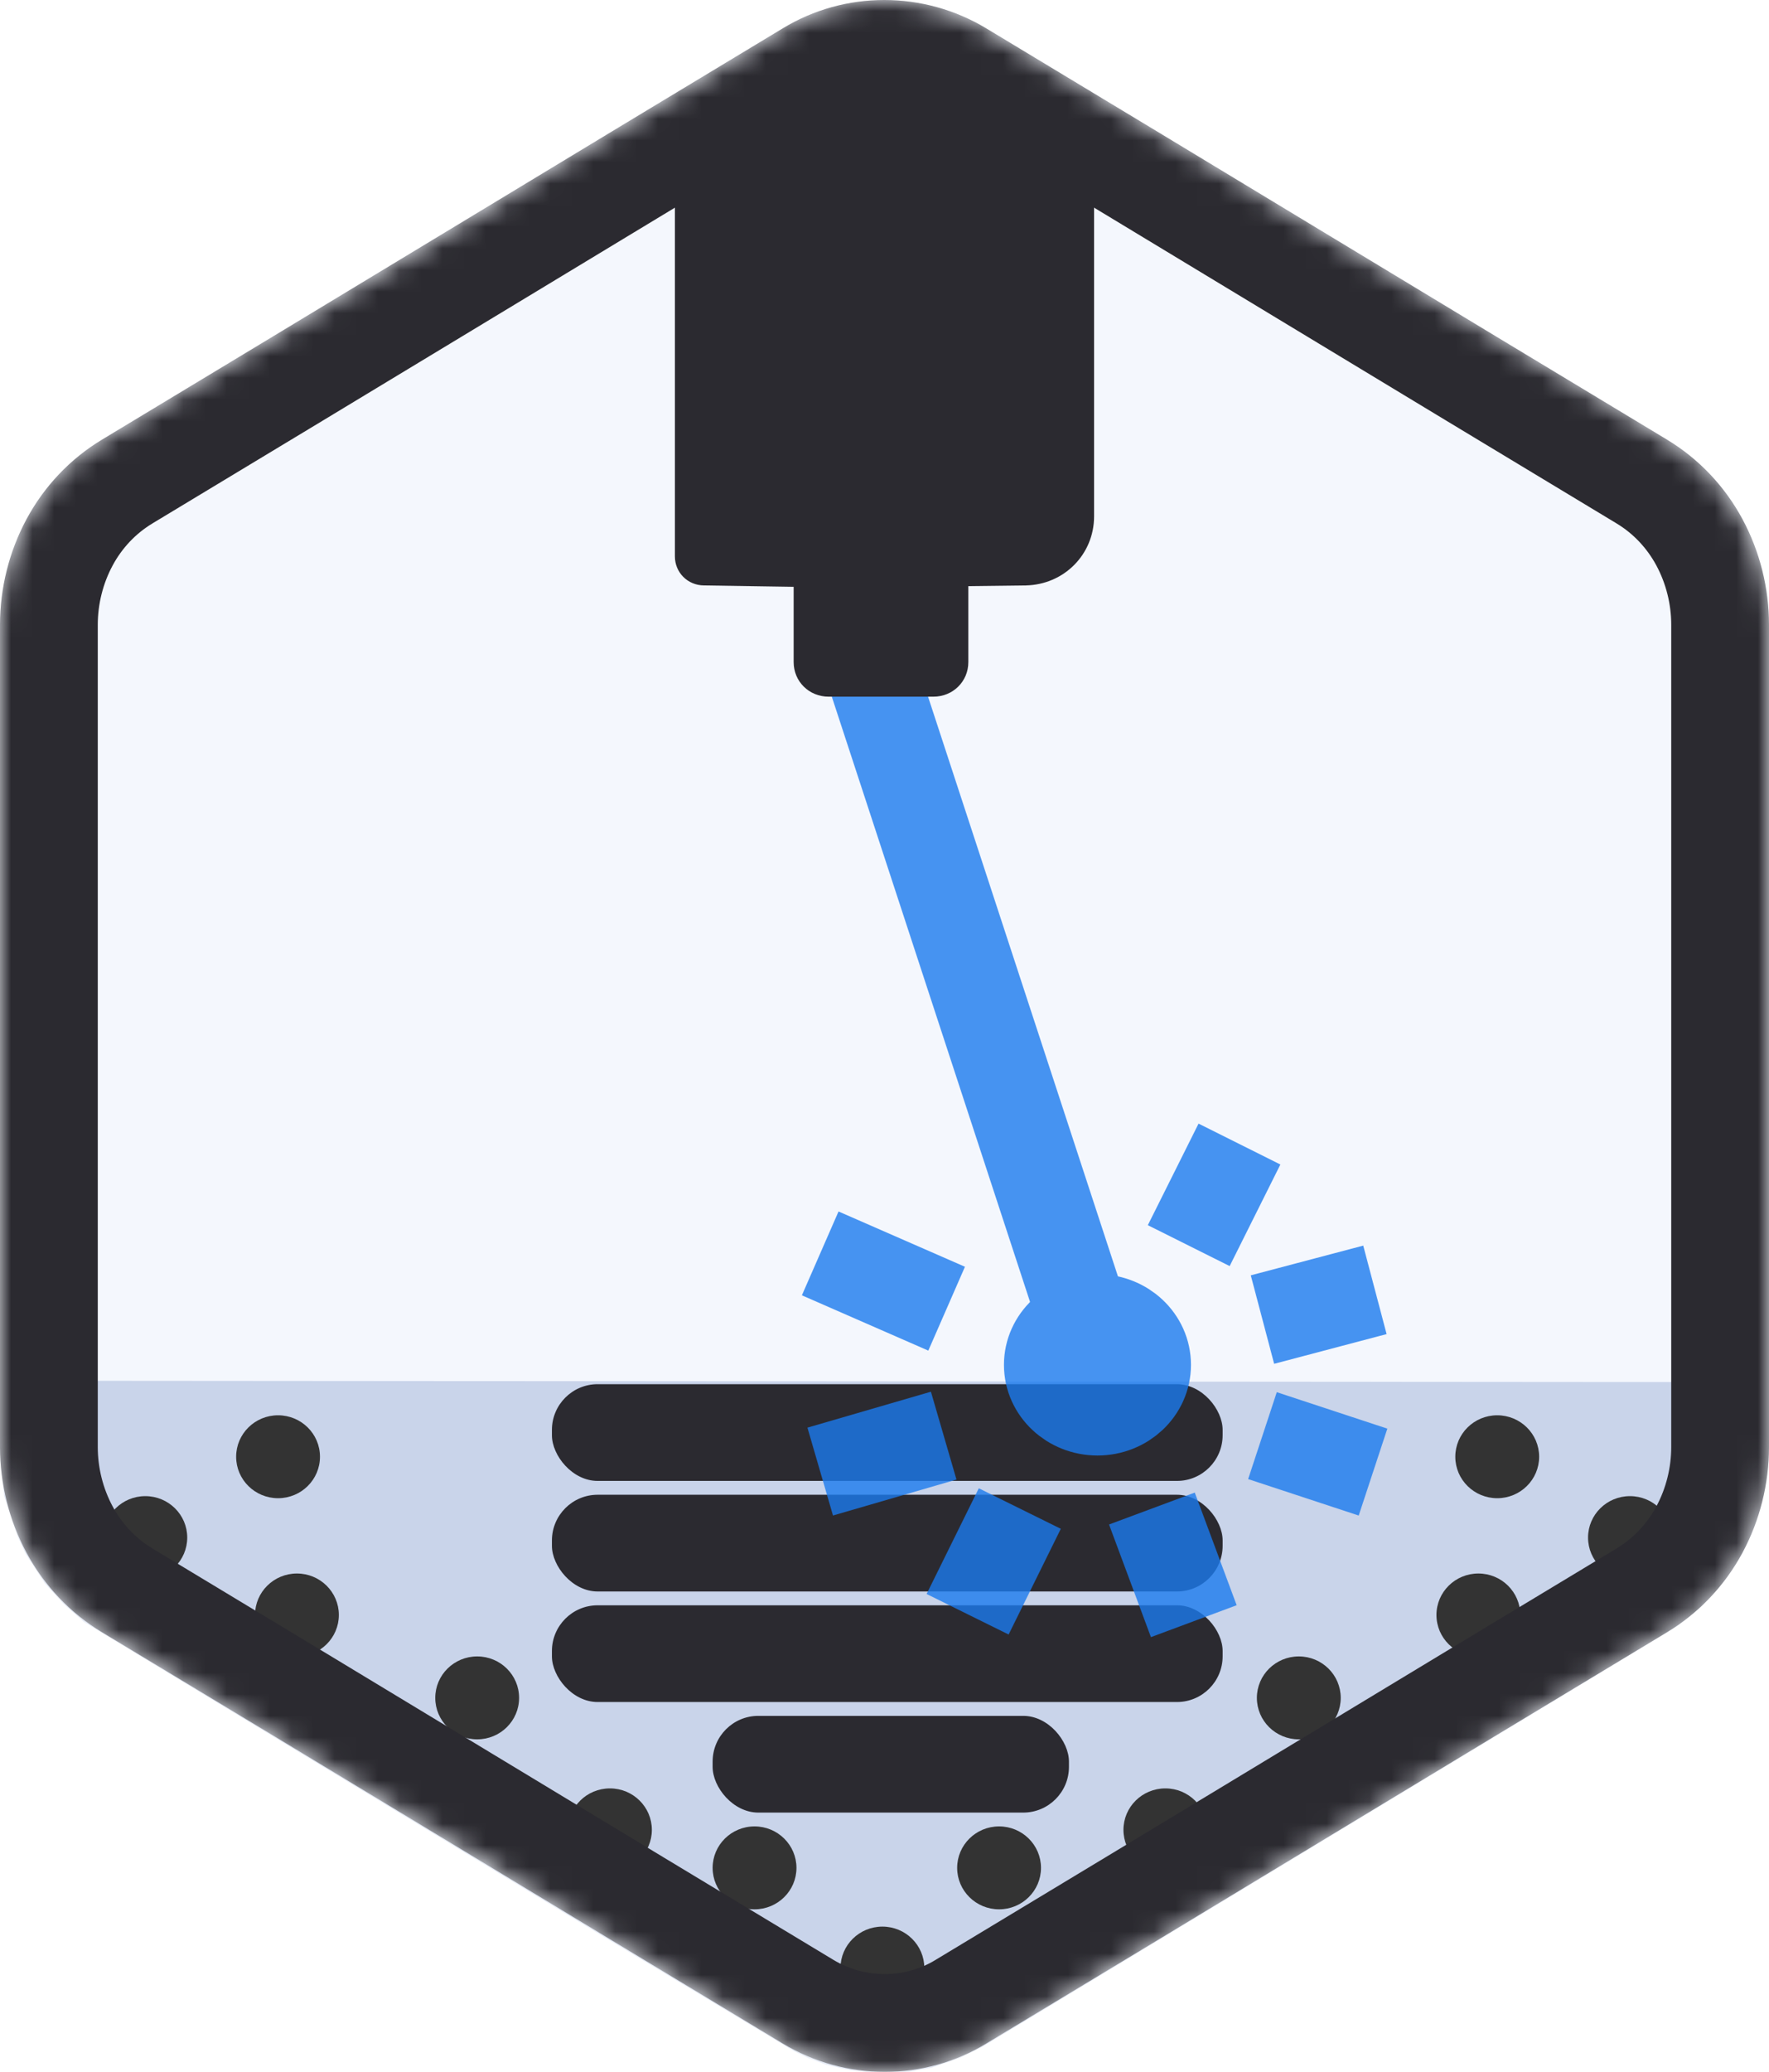 <svg xmlns="http://www.w3.org/2000/svg" width="82" height="96" viewBox="0 0 82 96" fill="none"><path d="M0 49.697C0 55.492 0 61.255 0 67.049C0 68.746 0.421 70.443 1.231 71.948C2.04 73.453 3.239 74.733 4.728 75.63C15.254 81.969 25.746 88.34 36.272 94.679C39.186 96.44 42.846 96.44 45.728 94.679C56.254 88.34 66.746 81.969 77.272 75.63C78.761 74.733 79.96 73.453 80.769 71.948C81.579 70.443 82 68.746 82 67.049C82 54.339 82 41.629 82 28.951C82 27.254 81.579 25.557 80.769 24.052C79.96 22.547 78.761 21.267 77.272 20.37C66.746 14.031 56.254 7.66 45.728 1.321C42.814 -0.44 39.154 -0.44 36.272 1.321C25.746 7.66 15.254 14.031 4.728 20.37C3.239 21.267 2.04 22.547 1.231 24.052C0.421 25.557 0 27.254 0 28.951C0 30.615 0 47.968 0 49.697Z" fill="#F4F7FD"></path><mask id="mask0" maskUnits="userSpaceOnUse" x="0" y="0" width="82" height="96"><path d="M0 49.697C0 55.492 0 61.255 0 67.049C0 68.746 0.421 70.443 1.231 71.948C2.04 73.453 3.239 74.733 4.728 75.63C15.254 81.969 25.746 88.34 36.272 94.679C39.186 96.44 42.846 96.44 45.728 94.679C56.254 88.34 66.746 81.969 77.272 75.63C78.761 74.733 79.96 73.453 80.769 71.948C81.579 70.443 82 68.746 82 67.049C82 54.339 82 41.629 82 28.951C82 27.254 81.579 25.557 80.769 24.052C79.96 22.547 78.761 21.267 77.272 20.37C66.746 14.031 56.254 7.66 45.728 1.321C42.814 -0.44 39.154 -0.44 36.272 1.321C25.746 7.66 15.254 14.031 4.728 20.37C3.239 21.267 2.04 22.547 1.231 24.052C0.421 25.557 0 27.254 0 28.951C0 30.615 0 47.968 0 49.697Z" fill="#C4C4C4"></path></mask><g mask="url(#mask0)"><path d="M0 63.976L0.097 68.362L0.194 69.323L0.81 71.18L1.198 72.012L2.073 73.357L2.947 74.317L3.886 75.15L27.787 89.621L36.79 95.031L37.438 95.352L38.312 95.672L39.446 95.928L40.773 96.056L41.972 96.024L43.202 95.8L44.498 95.352L45.534 94.84L77.757 75.342L78.891 74.413L79.96 73.197L80.737 72.012L81.223 70.987L81.709 69.387L81.968 67.114V64.04L0 63.976Z" fill="#C9D4EA"></path><rect x="25.584" y="64.136" width="31.09" height="4.482" rx="2.12" fill="#2B2A30"></rect><rect x="25.584" y="69.259" width="31.09" height="4.482" rx="2.12" fill="#2B2A30"></rect><rect x="25.584" y="74.381" width="31.09" height="4.482" rx="2.12" fill="#2B2A30"></rect><rect x="33.033" y="79.504" width="16.517" height="4.482" rx="2.12" fill="#2B2A30"></rect><path d="M12.889 69.419C13.963 69.419 14.832 68.559 14.832 67.498C14.832 66.437 13.963 65.577 12.889 65.577C11.816 65.577 10.946 66.437 10.946 67.498C10.946 68.559 11.816 69.419 12.889 69.419Z" fill="#333333"></path><path d="M6.736 73.165C7.809 73.165 8.679 72.304 8.679 71.243C8.679 70.183 7.809 69.323 6.736 69.323C5.663 69.323 4.793 70.183 4.793 71.243C4.793 72.304 5.663 73.165 6.736 73.165Z" fill="#333333"></path><path d="M13.764 76.75C14.837 76.75 15.707 75.89 15.707 74.829C15.707 73.769 14.837 72.908 13.764 72.908C12.691 72.908 11.821 73.769 11.821 74.829C11.821 75.89 12.691 76.75 13.764 76.75Z" fill="#333333"></path><path d="M22.119 80.592C23.193 80.592 24.062 79.732 24.062 78.671C24.062 77.61 23.193 76.75 22.119 76.75C21.046 76.75 20.176 77.61 20.176 78.671C20.176 79.732 21.046 80.592 22.119 80.592Z" fill="#333333"></path><path d="M28.273 86.707C29.346 86.707 30.216 85.847 30.216 84.786C30.216 83.725 29.346 82.865 28.273 82.865C27.199 82.865 26.329 83.725 26.329 84.786C26.329 85.847 27.199 86.707 28.273 86.707Z" fill="#333333"></path><path d="M40.903 93.111C41.976 93.111 42.846 92.251 42.846 91.19C42.846 90.129 41.976 89.269 40.903 89.269C39.83 89.269 38.96 90.129 38.96 91.19C38.96 92.251 39.83 93.111 40.903 93.111Z" fill="#333333"></path><path d="M34.976 88.468C36.049 88.468 36.919 87.608 36.919 86.547C36.919 85.486 36.049 84.626 34.976 84.626C33.903 84.626 33.033 85.486 33.033 86.547C33.033 87.608 33.903 88.468 34.976 88.468Z" fill="#333333"></path><path d="M69.402 69.419C70.475 69.419 71.345 68.559 71.345 67.498C71.345 66.437 70.475 65.577 69.402 65.577C68.329 65.577 67.459 66.437 67.459 67.498C67.459 68.559 68.329 69.419 69.402 69.419Z" fill="#333333"></path><path d="M75.555 73.165C76.628 73.165 77.498 72.304 77.498 71.243C77.498 70.183 76.628 69.323 75.555 69.323C74.482 69.323 73.612 70.183 73.612 71.243C73.612 72.304 74.482 73.165 75.555 73.165Z" fill="#333333"></path><path d="M68.528 76.75C69.601 76.75 70.471 75.89 70.471 74.829C70.471 73.769 69.601 72.908 68.528 72.908C67.454 72.908 66.585 73.769 66.585 74.829C66.585 75.89 67.454 76.75 68.528 76.75Z" fill="#333333"></path><path d="M60.204 80.592C61.278 80.592 62.148 79.732 62.148 78.671C62.148 77.61 61.278 76.75 60.204 76.75C59.131 76.75 58.261 77.61 58.261 78.671C58.261 79.732 59.131 80.592 60.204 80.592Z" fill="#333333"></path><path d="M54.019 86.707C55.092 86.707 55.962 85.847 55.962 84.786C55.962 83.725 55.092 82.865 54.019 82.865C52.946 82.865 52.076 83.725 52.076 84.786C52.076 85.847 52.946 86.707 54.019 86.707Z" fill="#333333"></path><path d="M46.311 88.468C47.384 88.468 48.254 87.608 48.254 86.547C48.254 85.486 47.384 84.626 46.311 84.626C45.238 84.626 44.368 85.486 44.368 86.547C44.368 87.608 45.238 88.468 46.311 88.468Z" fill="#333333"></path><g opacity="0.8"><path d="M40.106 30.199L50.975 63.368" stroke="#1A7AEE" stroke-width="4.24" stroke-miterlimit="10"></path><path d="M50.872 65.321C49.649 65.321 48.657 64.389 48.657 63.24C48.657 62.09 49.649 61.159 50.872 61.159C52.095 61.159 53.086 62.09 53.086 63.24C53.086 64.389 52.095 65.321 50.872 65.321Z" fill="#1A7AEE" stroke="#1A7AEE" stroke-width="4.24" stroke-miterlimit="10"></path><path d="M47.272 69.898L44.853 74.796" stroke="#1A7AEE" stroke-width="4.24" stroke-miterlimit="10"></path><path d="M55.103 57.716L57.454 53.01" stroke="#1A7AEE" stroke-width="4.24" stroke-miterlimit="10"></path><path d="M43.88 60.638L38.02 58.076" stroke="#1A7AEE" stroke-width="4.24" stroke-miterlimit="10"></path><path d="M58.52 66.52L63.645 68.209" stroke="#1A7AEE" stroke-width="4.24" stroke-miterlimit="10"></path><path d="M43.744 66.52L38.02 68.185" stroke="#1A7AEE" stroke-width="4.24" stroke-miterlimit="10"></path><path d="M58.52 61.142L63.733 59.765" stroke="#1A7AEE" stroke-width="4.24" stroke-miterlimit="10"></path><path d="M53.395 69.898L55.337 75.117" stroke="#1A7AEE" stroke-width="4.24" stroke-miterlimit="10"></path></g><path d="M31.284 4.522V25.781C31.284 26.517 31.867 27.126 32.644 27.126L36.789 27.19V30.679C36.789 31.576 37.502 32.28 38.409 32.28H43.267C44.173 32.28 44.886 31.576 44.886 30.679V27.158L47.541 27.126C49.323 27.094 50.715 25.685 50.715 23.924V4.554L47.218 2.473L44.109 0.776L41.971 0.264H40.546L39.089 0.424L37.405 0.969L35.591 1.961L33.648 3.146L31.284 4.522Z" fill="#2B2A30"></path><path d="M5.897 73.689L5.897 73.688C4.765 73.007 3.848 72.031 3.226 70.874C2.596 69.703 2.266 68.376 2.266 67.049V67.016V66.982V66.948V66.914V66.88V66.846V66.812V66.778V66.744V66.71V66.676V66.642V66.608V66.574V66.54V66.506V66.472V66.438V66.404V66.371V66.337V66.303V66.269V66.235V66.201V66.167V66.133V66.099V66.065V66.031V65.997V65.963V65.929V65.895V65.862V65.828V65.794V65.76V65.726V65.692V65.658V65.624V65.59V65.556V65.522V65.488V65.454V65.421V65.387V65.353V65.319V65.285V65.251V65.217V65.183V65.149V65.115V65.081V65.047V65.013V64.98V64.946V64.912V64.878V64.844V64.81V64.776V64.742V64.708V64.674V64.64V64.606V64.573V64.539V64.505V64.471V64.437V64.403V64.369V64.335V64.301V64.267V64.234V64.2V64.166V64.132V64.098V64.064V64.03V63.996V63.962V63.928V63.895V63.861V63.827V63.793V63.759V63.725V63.691V63.657V63.623V63.59V63.556V63.522V63.488V63.454V63.42V63.386V63.352V63.318V63.284V63.251V63.217V63.183V63.149V63.115V63.081V63.047V63.013V62.979V62.946V62.912V62.878V62.844V62.81V62.776V62.742V62.708V62.675V62.641V62.607V62.573V62.539V62.505V62.471V62.437V62.403V62.37V62.336V62.302V62.268V62.234V62.2V62.166V62.132V62.099V62.065V62.031V61.997V61.963V61.929V61.895V61.861V61.828V61.794V61.76V61.726V61.692V61.658V61.624V61.59V61.556V61.523V61.489V61.455V61.421V61.387V61.353V61.319V61.285V61.252V61.218V61.184V61.15V61.116V61.082V61.048V61.014V60.981V60.947V60.913V60.879V60.845V60.811V60.778V60.744V60.71V60.676V60.642V60.608V60.574V60.54V60.507V60.473V60.439V60.405V60.371V60.337V60.303V60.27V60.236V60.202V60.168V60.134V60.1V60.066V60.032V59.998V59.965V59.931V59.897V59.863V59.829V59.795V59.761V59.728V59.694V59.66V59.626V59.592V59.558V59.525V59.491V59.457V59.423V59.389V59.355V59.321V59.287V59.254V59.22V59.186V59.152V59.118V59.084V59.05V59.017V58.983V58.949V58.915V58.881V58.847V58.813V58.779V58.746V58.712V58.678V58.644V58.61V58.576V58.542V58.509V58.475V58.441V58.407V58.373V58.339V58.306V58.272V58.238V58.204V58.17V58.136V58.102V58.068V58.035V58.001V57.967V57.933V57.899V57.865V57.831V57.798V57.764V57.73V57.696V57.662V57.628V57.594V57.56V57.527V57.493V57.459V57.425V57.391V57.357V57.324V57.29V57.256V57.222V57.188V57.154V57.12V57.087V57.053V57.019V56.985V56.951V56.917V56.883V56.849V56.816V56.782V56.748V56.714V56.68V56.646V56.612V56.578V56.545V56.511V56.477V56.443V56.409V56.375V56.341V56.308V56.274V56.24V56.206V56.172V56.138V56.104V56.071V56.037V56.003V55.969V55.935V55.901V55.867V55.833V55.8V55.766V55.732V55.698V55.664V55.63V55.596V55.562V55.529V55.495V55.461V55.427V55.393V55.359V55.325V55.291V55.258V55.224V55.19V55.156V55.122V55.088V55.054V55.02V54.987V54.953V54.919V54.885V54.851V54.817V54.783V54.749V54.716V54.682V54.648V54.614V54.58V54.546V54.512V54.478V54.445V54.411V54.377V54.343V54.309V54.275V54.241V54.207V54.174V54.14V54.106V54.072V54.038V54.004V53.97V53.936V53.903V53.869V53.835V53.801V53.767V53.733V53.699V53.665V53.631V53.597V53.564V53.53V53.496V53.462V53.428V53.394V53.36V53.326V53.292V53.259V53.225V53.191V53.157V53.123V53.089V53.055V53.021V52.987V52.953V52.92V52.886V52.852V52.818V52.784V52.75V52.716V52.682V52.648V52.614V52.581V52.547V52.513V52.479V52.445V52.411V52.377V52.343V52.309V52.276V52.242V52.208V52.174V52.14V52.106V52.072V52.038V52.004V51.97V51.936V51.903V51.869V51.835V51.801V51.767V51.733V51.699V51.665V51.631V51.597V51.563V51.529V51.495V51.462V51.428V51.394V51.36V51.326V51.292V51.258V51.224V51.19V51.156V51.122V51.088V51.054V51.02V50.987V50.953V50.919V50.885V50.851V50.817V50.783V50.749V50.715V50.681V50.647V50.613V50.579V50.545V50.512V50.478V50.444V50.41V50.376V50.342V50.308V50.274V50.24V50.206V50.172V50.138V50.104V50.07V50.036V50.002V49.968V49.934V49.901V49.867V49.833V49.799V49.765V49.731V49.697V28.951C2.266 27.624 2.596 26.297 3.226 25.126C3.848 23.97 4.765 22.993 5.897 22.312L5.897 22.311C11.161 19.141 16.416 15.963 21.669 12.787L21.673 12.785C26.927 9.607 32.18 6.43 37.441 3.262L37.453 3.255C39.606 1.939 42.358 1.932 44.556 3.26L44.559 3.262C49.819 6.43 55.072 9.606 60.326 12.784L60.327 12.785C65.582 15.962 70.838 19.141 76.103 22.311L76.103 22.312C77.235 22.993 78.151 23.97 78.774 25.126C79.404 26.297 79.734 27.624 79.734 28.951V29.025V29.099V29.173V29.248V29.322V29.396V29.471V29.545V29.619V29.693V29.768V29.842V29.916V29.991V30.065V30.139V30.213V30.288V30.362V30.436V30.511V30.585V30.659V30.734V30.808V30.882V30.956V31.031V31.105V31.179V31.254V31.328V31.402V31.477V31.551V31.625V31.7V31.774V31.848V31.922V31.997V32.071V32.145V32.22V32.294V32.368V32.443V32.517V32.591V32.666V32.74V32.814V32.889V32.963V33.037V33.112V33.186V33.26V33.335V33.409V33.483V33.558V33.632V33.706V33.781V33.855V33.929V34.004V34.078V34.152V34.227V34.301V34.375V34.45V34.524V34.598V34.673V34.747V34.821V34.896V34.97V35.044V35.119V35.193V35.267V35.342V35.416V35.49V35.565V35.639V35.714V35.788V35.862V35.937V36.011V36.085V36.16V36.234V36.308V36.383V36.457V36.531V36.606V36.68V36.754V36.829V36.903V36.977V37.052V37.126V37.2V37.275V37.349V37.424V37.498V37.572V37.647V37.721V37.795V37.87V37.944V38.019V38.093V38.167V38.242V38.316V38.39V38.465V38.539V38.614V38.688V38.762V38.837V38.911V38.985V39.06V39.134V39.208V39.283V39.357V39.432V39.506V39.58V39.655V39.729V39.803V39.878V39.952V40.027V40.101V40.175V40.25V40.324V40.398V40.473V40.547V40.622V40.696V40.77V40.845V40.919V40.994V41.068V41.142V41.217V41.291V41.365V41.44V41.514V41.589V41.663V41.737V41.812V41.886V41.961V42.035V42.109V42.184V42.258V42.333V42.407V42.481V42.556V42.63V42.705V42.779V42.853V42.928V43.002V43.077V43.151V43.225V43.3V43.374V43.449V43.523V43.597V43.672V43.746V43.821V43.895V43.969V44.044V44.118V44.193V44.267V44.342V44.416V44.49V44.565V44.639V44.714V44.788V44.862V44.937V45.011V45.086V45.16V45.234V45.309V45.383V45.458V45.532V45.606V45.681V45.755V45.83V45.904V45.979V46.053V46.127V46.202V46.276V46.351V46.425V46.499V46.574V46.648V46.723V46.797V46.872V46.946V47.02V47.095V47.169V47.244V47.318V47.393V47.467V47.541V47.616V47.69V47.765V47.839V47.914V47.988V48.062V48.137V48.211V48.286V48.36V48.435V48.509V48.583V48.658V48.732V48.807V48.881V48.956V49.03V49.104V49.179V49.253V49.328V49.402V49.477V49.551V49.626V49.7V49.774V49.849V49.923V49.998V50.072V50.147V50.221V50.295V50.37V50.444V50.519V50.593V50.668V50.742V50.816V50.891V50.965V51.04V51.114V51.189V51.263V51.338V51.412V51.486V51.561V51.635V51.71V51.784V51.859V51.933V52.008V52.082V52.157V52.231V52.305V52.38V52.454V52.529V52.603V52.678V52.752V52.827V52.901V52.975V53.05V53.124V53.199V53.273V53.348V53.422V53.496V53.571V53.645V53.72V53.794V53.869V53.943V54.018V54.092V54.167V54.241V54.316V54.39V54.464V54.539V54.613V54.688V54.762V54.837V54.911V54.986V55.06V55.135V55.209V55.283V55.358V55.432V55.507V55.581V55.656V55.73V55.805V55.879V55.954V56.028V56.102V56.177V56.251V56.326V56.4V56.475V56.549V56.624V56.698V56.773V56.847V56.922V56.996V57.071V57.145V57.219V57.294V57.368V57.443V57.517V57.592V57.666V57.741V57.815V57.89V57.964V58.038V58.113V58.187V58.262V58.336V58.411V58.485V58.56V58.634V58.709V58.783V58.858V58.932V59.007V59.081V59.156V59.23V59.304V59.379V59.453V59.528V59.602V59.677V59.751V59.826V59.9V59.975V60.049V60.124V60.198V60.273V60.347V60.421V60.496V60.57V60.645V60.719V60.794V60.868V60.943V61.017V61.092V61.166V61.241V61.315V61.389V61.464V61.538V61.613V61.687V61.762V61.836V61.911V61.985V62.06V62.134V62.209V62.283V62.358V62.432V62.507V62.581V62.656V62.73V62.804V62.879V62.953V63.028V63.102V63.177V63.251V63.326V63.4V63.475V63.549V63.624V63.698V63.773V63.847V63.922V63.996V64.07V64.145V64.219V64.294V64.368V64.443V64.517V64.592V64.666V64.741V64.815V64.89V64.964V65.039V65.113V65.188V65.262V65.337V65.411V65.486V65.56V65.635V65.709V65.783V65.858V65.932V66.007V66.081V66.156V66.23V66.305V66.379V66.454V66.528V66.603V66.677V66.752V66.826V66.901V66.975V67.049C79.734 68.376 79.404 69.703 78.774 70.874C78.151 72.031 77.235 73.007 76.103 73.688L76.103 73.689C70.838 76.859 65.582 80.038 60.327 83.215L60.326 83.216C55.072 86.394 49.819 89.57 44.559 92.738L44.547 92.746C42.394 94.061 39.642 94.068 37.444 92.74L37.441 92.738C32.18 89.57 26.927 86.393 21.673 83.215L21.671 83.214C16.417 80.037 11.162 76.859 5.897 73.689Z" stroke="#2B2A30" stroke-width="4.532" stroke-linecap="round" stroke-linejoin="round"></path></g></svg>